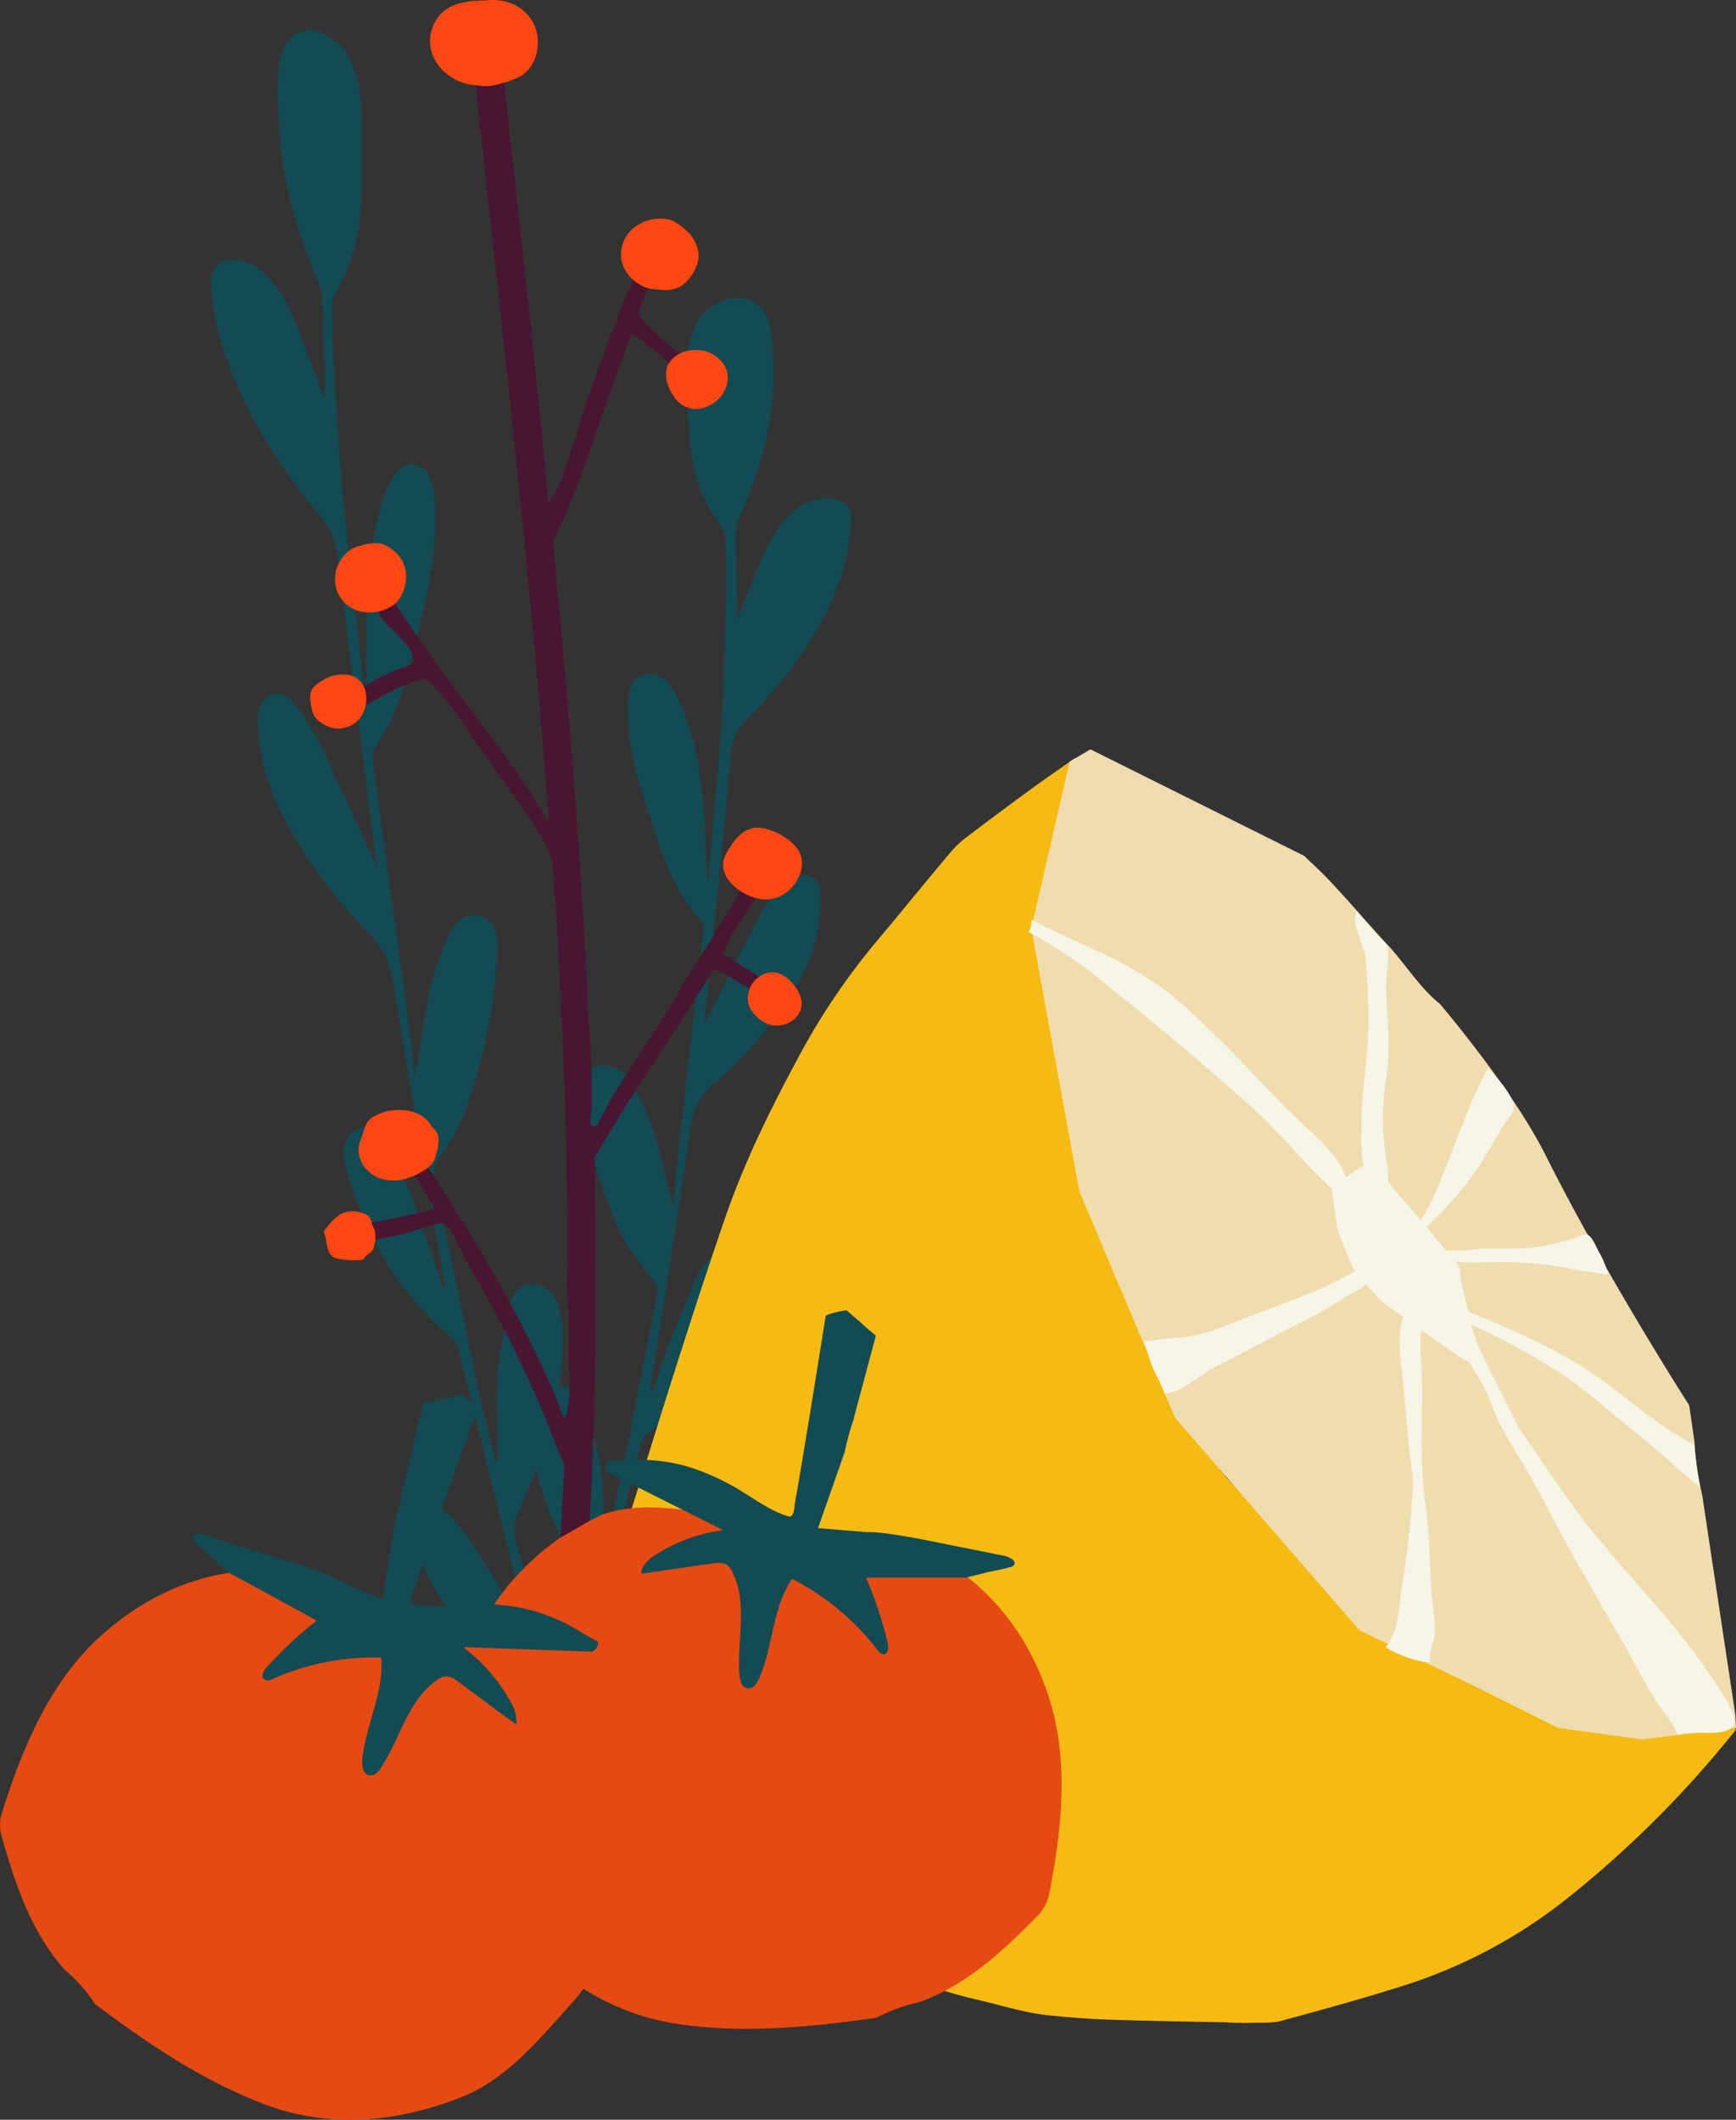 <svg id="lemon_tomotoe" xmlns="http://www.w3.org/2000/svg" width="329.054" height="401.796" viewBox="0 0 329.054 401.796">
  <rect x="0" y="0" width="329.054" height="401.796" fill="#333333" stroke="none"/>
  <g id="floral" transform="translate(39.994 0)">
    <path id="Path_18962" data-name="Path 18962" d="M51.316,130.256c1.989-.663,3.448.53,4.508,1.989a50.875,50.875,0,0,1,4.243,6.63c4.111,8.619,8.089,17.37,11.138,24.133C68.952,144.709,66.3,124.422,63.78,104a13.306,13.306,0,0,0-3.05-7.293C52.509,86.9,45.747,76.289,41.9,64.09a47.066,47.066,0,0,1-2.122-12.2c-.133-2.917,2.387-4.641,5.3-3.978a10.143,10.143,0,0,1,4.641,2.254,26.912,26.912,0,0,1,5.039,7.16c2.387,5.569,4.376,11.271,6.5,16.707,0-.265.133-.663.133-1.061-.133-5.967-.265-12.066-.53-18.033a5.948,5.948,0,0,0-.663-2.519c-3.58-8.884-6.63-17.9-7.293-27.448-.4-4.906-.8-9.812-.133-14.586.8-6.365,6.232-7.956,11.006-3.58a10.593,10.593,0,0,1,2.652,3.713,26.292,26.292,0,0,1,1.724,6.9c.265,5.7.265,11.4.133,17.105-.133,7.028-1.326,13.658-5.039,19.757a5.381,5.381,0,0,0-.53,2.519c0,4.111.133,8.354.4,12.464.53,9.017,1.061,18.033,1.989,27.05,1.193,11.669,2.652,23.2,3.845,34.873l.265.265v-9.68c-.133-9.414.265-18.962,3.05-28.111a18.965,18.965,0,0,1,2.254-5.039c1.856-2.917,5.437-2.652,6.763.53a16.97,16.97,0,0,1,.928,5.171c.53,9.547-1.856,18.564-4.111,27.713-1.591,6.365-3.182,12.729-7.293,18.166a3.17,3.17,0,0,0-.4,2.254c1.989,15.249,4.111,30.5,6.232,45.747.663,4.906,1.193,9.68,1.724,14.586,1.193-5.437,1.724-10.873,2.785-16.177A51.512,51.512,0,0,1,85,175.6c1.326-3.05,3.713-3.978,5.967-3.315,2.122.663,3.182,2.652,3.05,5.967v.663a104.628,104.628,0,0,1-5.967,29.967,46.765,46.765,0,0,1-5.171,9.415,4.121,4.121,0,0,0-.8,3.448c2.519,12.2,5.039,24.266,7.558,36.465,1.193,5.834,2.652,11.669,4.111,17.636a6.165,6.165,0,0,0,.4-2.652c0-4.774-.4-9.68,0-14.453a81.676,81.676,0,0,1,2.652-13.79,3.782,3.782,0,0,1,3.978-2.917,5.017,5.017,0,0,1,4.508,3.182,22.39,22.39,0,0,1,1.061,5.171c.53,12.2-3.315,23.47-8.221,34.476a8.178,8.178,0,0,0-.53,6.1c3.58,12.995,7.028,25.989,10.608,38.984a8.7,8.7,0,0,1,.133,2.652c-.265.133-.53.133-.8.265a6.647,6.647,0,0,1-1.061-1.856q-1.392-4.376-2.387-8.751a5.3,5.3,0,0,0-2.652-3.448c-11.4-7.028-19.757-16.575-23.868-29.569-.133-.663-.53-1.326-.4-1.856.265-1.326.265-3.05,1.061-3.58a4.224,4.224,0,0,1,3.978,0,14.836,14.836,0,0,1,4.641,3.978c2.519,3.315,4.641,6.9,6.9,10.475s4.243,7.293,6.365,11.138a2.7,2.7,0,0,1,.133-.663c-4.508-18.166-9.017-36.2-13.525-54.365a3.644,3.644,0,0,0-1.326-2.122A60.506,60.506,0,0,1,69.349,230.9a70.2,70.2,0,0,1-4.111-11.536c-.928-3.58.4-6.1,2.652-6.9,2.519-.8,4.508.53,6.232,3.978.133.133.133.265.265.4,1.989,5.039,3.978,9.945,5.7,14.984,1.326,3.713,2.519,7.426,3.713,11.138a.9.9,0,0,0,.265-1.061c-3.315-18.962-6.63-37.923-9.68-56.885a17.09,17.09,0,0,0-5.039-9.945,91.5,91.5,0,0,1-16.31-22.542,39.532,39.532,0,0,1-4.376-17.768C48.8,132.908,49.195,131.052,51.316,130.256Z" transform="translate(-39.775 1.427)" fill="#124b53"/>
    <path id="Path_18963" data-name="Path 18963" d="M52.111,152a4.2,4.2,0,0,0-4.641,1.591,41.215,41.215,0,0,0-4.111,5.7c-3.845,7.426-7.558,14.984-10.608,20.951,1.591-15.779,3.448-33.547,5.039-51.183a9.942,9.942,0,0,1,2.785-6.365c8.221-8.221,14.851-17.37,18.3-27.978A40.335,40.335,0,0,0,60.6,84.111c0-2.652-2.652-3.978-5.7-3.448a9.669,9.669,0,0,0-4.774,1.989,22.663,22.663,0,0,0-5.039,6.232c-2.254,4.774-4.111,9.68-5.967,14.453a7.477,7.477,0,0,1-.133-.928c-.133-5.171-.265-10.475-.265-15.647a6.97,6.97,0,0,1,.53-2.254c3.315-7.691,6.1-15.514,6.5-23.868a58.517,58.517,0,0,0-.53-12.729c-1.061-5.569-6.9-7.028-11.669-3.182a7.3,7.3,0,0,0-2.519,3.182,19.955,19.955,0,0,0-1.591,5.967c0,4.906.265,9.812.53,14.851.4,6.1,1.989,11.934,6.1,17.238a3.471,3.471,0,0,1,.663,2.254c.133,3.58.265,7.293.133,10.873q-.2,11.735-.8,23.47c-.663,10.077-1.724,20.155-2.519,30.232a.463.463,0,0,1-.265.133c-.133-2.917-.265-5.7-.4-8.486-.265-8.221-1.193-16.442-4.376-24.4a20.755,20.755,0,0,0-2.519-4.376c-2.122-2.519-5.834-2.387-7.028.4a10.089,10.089,0,0,0-.663,4.508c-.133,8.221,2.785,16.177,5.437,24.133,1.856,5.569,3.978,11.138,8.354,15.779a3.453,3.453,0,0,1,.53,1.989c-1.459,13.26-3.05,26.52-4.508,39.647-.53,4.243-.8,8.486-1.193,12.729-1.459-4.774-2.254-9.547-3.713-14.055a45.771,45.771,0,0,0-4.508-9.68,5.725,5.725,0,0,0-6.365-2.917c-2.122.53-3.182,2.254-2.917,5.171,0,.265.133.4.133.663a84.114,84.114,0,0,0,7.558,26.122c1.326,2.917,3.58,5.569,5.7,8.221a3.943,3.943,0,0,1,1.061,3.05c-2.122,10.475-4.111,21.083-6.232,31.558-1.061,5.039-2.254,10.21-3.448,15.249a3.747,3.747,0,0,1-.53-2.254c-.133-4.111,0-8.354-.663-12.464A81.755,81.755,0,0,0,9.68,251.45a4.224,4.224,0,0,0-4.243-2.519c-2.122.133-3.845.928-4.508,2.652A13.031,13.031,0,0,0,0,256.091c0,10.608,4.508,20.42,10.077,30.1a6.382,6.382,0,0,1,.8,5.3c-3.182,11.271-6.232,22.542-9.282,33.68a12.774,12.774,0,0,0,0,2.254c.265.133.53.133.8.265A5.547,5.547,0,0,0,3.448,326.1c.8-2.519,1.591-5.039,2.122-7.558a3.991,3.991,0,0,1,2.519-2.917c11.669-5.967,19.89-14.188,23.6-25.459.133-.53.53-1.061.4-1.591-.265-1.061-.4-2.652-1.326-3.182a6.252,6.252,0,0,0-4.111-.133,12.182,12.182,0,0,0-4.641,3.448,104.7,104.7,0,0,0-6.63,9.017c-2.122,3.05-4.111,6.365-6.232,9.68a2.091,2.091,0,0,1-.133-.53c3.845-15.647,7.691-31.426,11.669-47.072a3.486,3.486,0,0,1,1.193-1.856,48.246,48.246,0,0,0,15.779-18.3,44.975,44.975,0,0,0,3.713-9.945c.8-3.182-.663-5.3-3.182-5.967-2.652-.663-4.641.4-6.365,3.315-.133.133-.133.265-.265.4-1.724,4.376-3.58,8.619-5.3,12.995-1.193,3.182-2.254,6.365-3.315,9.68a1.1,1.1,0,0,1-.4-.928c2.519-16.442,5.3-32.884,7.558-49.327a13.166,13.166,0,0,1,4.774-8.619,73.4,73.4,0,0,0,15.912-19.359,28.576,28.576,0,0,0,3.845-15.381C54.9,154.255,54.365,152.664,52.111,152Z" transform="translate(60.735 13.892)" fill="#124b53"/>
    <g id="Group_7059" data-name="Group 7059" transform="translate(18.801 0)">
      <path id="Path_18964" data-name="Path 18964" d="M37.757,11.311c1.326,12.2,2.652,24.4,3.978,36.465,1.326,12.2,2.652,24.4,3.845,36.6a76.956,76.956,0,0,0,.8,7.956,26.3,26.3,0,0,1,1.459-2.652,36.868,36.868,0,0,0,2.122-5.3c.53-1.591.928-3.182,1.459-4.641.663-1.724.928-3.448,1.591-5.171.663-1.989,1.459-3.978,2.122-5.967s1.459-3.978,2.122-5.967c.4-1.061.8-1.989,1.193-3.05A11.983,11.983,0,0,0,59.5,56.792c0-.265.133-.4.265-.663,1.591-4.111,3.448-8.221,5.3-12.2.8-1.591,2.917-.663,3.182.928.133.8-.53,1.193-.8,1.856s-.4,1.459-.663,2.122A29.794,29.794,0,0,1,65.2,51.62a25.12,25.12,0,0,0-1.193,2.785,4.316,4.316,0,0,0-.53,1.856c-.133.663.4.928.8,1.459a30.289,30.289,0,0,0,2.917,2.917,54.58,54.58,0,0,0,6.232,5.039,1.858,1.858,0,0,1,0,3.05,1.207,1.207,0,0,1-1.591,0,6.95,6.95,0,0,1-1.326-1.459,47.33,47.33,0,0,0-3.713-3.58c-.928-.663-1.856-1.459-2.785-2.122a6.121,6.121,0,0,0-1.989-1.193c0,.133-.133.265-.133.4-.8,1.591-1.193,3.315-1.856,4.906s-1.193,3.315-1.724,4.906c-1.193,3.315-2.387,6.5-3.448,9.812-1.193,3.315-2.387,6.5-3.58,9.812L49.293,94.98c-.4.8-.663,1.591-1.061,2.387-.133.4-.4.8-.53,1.193-.133.265-.53.8-.53,1.061,1.724,18.829,3.448,37.658,4.774,56.487.663,9.547,1.193,19.094,1.724,28.641-.133,3.978.53,7.823.663,11.8.133,2.652.133,5.437.133,8.089a34.745,34.745,0,0,1-.133,3.713c0,.53-.4,1.856.4,2.122s1.591-1.856,1.989-2.387a22.078,22.078,0,0,1,1.591-3.05c2.122-3.58,4.508-7.16,6.763-10.608,1.193-1.724,2.254-3.58,3.448-5.3,1.061-1.591,1.989-3.315,2.917-5.039.53-.928,1.193-1.856,1.724-2.785,2.122-3.315,4.243-6.63,6.232-10.077,1.061-1.856,2.254-3.713,3.315-5.569a37.966,37.966,0,0,0,3.182-5.569,1.569,1.569,0,0,1,2.785,0c.928,1.193,0,2.387-.928,3.315a12.017,12.017,0,0,0-1.459,2.122c-.4.663-.663,1.459-1.061,2.122a14.567,14.567,0,0,0-1.193,1.856c-1.193,2.122-3.05,4.111-3.845,6.5a12.445,12.445,0,0,0-.8,1.989c.53-.265,2.122,1.193,2.652,1.459.928.663,1.989,1.193,2.917,1.856,1.856,1.193,3.713,2.519,5.569,3.713a1.8,1.8,0,0,1,.133,2.917c-1.193,1.061-2.122-.265-3.05-1.061a29.322,29.322,0,0,0-5.3-3.713,33.723,33.723,0,0,0-3.713-2.122c-.928-.4-1.061-.133-1.591.663-.4.663-.928,1.459-1.326,2.122-1.856,2.917-3.845,5.967-5.7,8.884-2.519,3.978-5.171,7.823-7.691,11.8-1.326,1.989-2.519,3.978-3.713,5.967-.663,1.061-1.193,1.989-1.856,3.05-.265.53-.663,1.061-.928,1.591-.133.265-.8,1.061-.8,1.326.265,9.945.265,19.89.265,29.835a767.706,767.706,0,0,1-4.774,81.946c9.017-11.006,18.7-21.348,28.376-31.691.133-.265.265-.53.53-.53,3.05-3.182,6.1-6.365,9.017-9.547,1.326-1.326,3.315.928,1.989,2.254-1.591,1.724-3.182,3.315-4.774,5.039-.8.928-1.591,1.724-2.519,2.652-.4.4-.8.53-.265,1.061a3.161,3.161,0,0,0,1.459.8,21.714,21.714,0,0,0,4.376,1.856,5.858,5.858,0,0,1,2.122.8c1.193.928.53,3.713-1.193,2.785l-9.149-4.376A13.149,13.149,0,0,0,78.2,301.7c-.8.8-1.591,1.724-2.387,2.519-1.591,1.724-3.182,3.315-4.774,5.039-3.182,3.448-6.232,6.763-9.282,10.343-2.387,2.785-4.906,5.569-7.16,8.486-1.193,1.459-2.387,2.917-3.448,4.243-.8.928-1.724,1.459-1.591,2.652a20.587,20.587,0,0,1,.53,2.785c0,.928.663,3.182-.663,3.05-.53,0-1.061-.265-1.591-.265a6.457,6.457,0,0,1-1.591-.133,2.648,2.648,0,0,1-1.326-1.061c-.928-1.591,0-3.448,0-5.171v-2.519a33.311,33.311,0,0,1,.53-3.58c.133-1.326.265-2.785.4-4.111l.8-8.752c.663-8.486,1.459-17.105,1.856-25.592.265-4.906.53-9.68.8-14.586,0-.8-.8-1.989-1.061-2.785-.4-.928-.663-1.856-1.061-2.785-.8-1.856-1.459-3.713-2.254-5.569-1.591-3.713-3.315-7.426-5.039-11.006-2.254-4.641-4.774-9.149-7.293-13.658-.265-.53-.663-1.193-.928-1.724-.4-.663-.8-1.193-1.193-1.989-.265-.53-.53-1.061-.8-1.724a7.918,7.918,0,0,1-.8-1.459,10,10,0,0,0-.8-1.724,5.306,5.306,0,0,0-1.326-1.591,2.565,2.565,0,0,0-1.724,0,44.741,44.741,0,0,0-4.508,1.326,37.2,37.2,0,0,1-4.111,1.061c-.928.133-1.856.4-2.785.53-1.193.133-2.122-.133-2.254-1.326a1.557,1.557,0,0,1,1.326-1.856c2.387-.53,4.774-.928,7.16-1.459a37.978,37.978,0,0,0,3.713-.928c.4-.133.8-.133.928-.53,0-.4-.663-1.061-.8-1.459-.53-1.061-1.193-1.989-1.724-3.05a17.259,17.259,0,0,0-2.387-3.05c-.4-.53-.8-1.193-1.193-1.724-.663-1.061-1.989-1.989-1.061-3.315a1.555,1.555,0,0,1,2.652-.133c1.061,1.591,2.122,3.05,3.182,4.641,5.039,7.691,9.945,15.514,14.321,23.47,2.254,3.978,4.376,8.089,6.365,12.2,1.061,2.122,1.989,4.111,2.917,6.232A32.385,32.385,0,0,1,48.1,262.85c.265.8.663,2.387,1.326,2.917a12.187,12.187,0,0,0,.8-4.376,42.868,42.868,0,0,0-.133-5.834c-.133-1.326,0-2.785,0-4.111V247.2c0-1.591-.133-3.05-.265-4.641-.133-1.724,0-3.713,0-5.437v-10.74c-.133-11.138-.4-22.144-.928-33.282-.265-5.569-.53-11.138-.8-16.575-.133-2.785-.265-5.569-.53-8.354-.133-1.326-.133-2.785-.265-4.111a28,28,0,0,0-.265-3.448,16.623,16.623,0,0,0-1.193-3.315c-.663-1.326-1.459-2.652-2.254-3.978-1.724-2.652-3.713-5.171-5.569-7.823-1.591-2.122-2.785-4.376-4.508-6.365-1.724-2.122-2.917-4.508-4.508-6.63-1.326-1.856-2.785-3.58-4.243-5.3-1.061-1.326-1.856-1.724-3.448-1.193A36.452,36.452,0,0,0,16.541,128c-1.326.8-2.785,1.459-4.243,2.254-.8.4-1.724,1.061-2.519.4a1.633,1.633,0,0,1,.133-2.519A33.892,33.892,0,0,1,18,123.754c.663-.265,1.459-.53,2.122-.8s.8-.265.663-.928a7.733,7.733,0,0,0-1.061-2.387,30.119,30.119,0,0,0-3.448-3.713c-.928-.928-2.785-2.652-1.989-4.111a1.926,1.926,0,0,1,3.315,0c8.884,14.188,20.42,26.652,28.774,41.106C42.928,106.118,37.491,59.444,32.453,12.9,32.055,8.924,37.359,7.863,37.757,11.311Z" transform="translate(-1.126 3.023)" fill="#491631"/>
      <path id="Path_18965" data-name="Path 18965" d="M53.659.4C57.5-.66,61.88.268,64.134,3.981c2.122,3.448,1.061,8.884-2.519,10.608a15.612,15.612,0,0,1-9.149,1.459c-4.774-.8-9.017-5.437-7.293-10.608A6.992,6.992,0,0,1,50.344.666C55.647-.793,62.277.268,63.6,6.5a8.036,8.036,0,0,1-6.232,9.547l-.53.133a8.092,8.092,0,0,1-9.414-6.365C46.5,4.909,49.681,1.594,53.659.4Z" transform="translate(-22.067 0.009)" fill="#ff4713"/>
      <path id="Path_18966" data-name="Path 18966" d="M73.443,96.665A11.678,11.678,0,0,1,75.7,96.4c5.834.133,5.437,9.017.133,10.077l-.4.133c-1.989.4-5.171-1.061-5.7-3.182-.4-1.724-.928-3.713.53-4.906A9.933,9.933,0,0,1,73.443,96.665Z" transform="translate(-69.3 31.437)" fill="#ff4713"/>
      <path id="Path_18967" data-name="Path 18967" d="M11.149,139H12.21c2.254.265,4.774,3.182,5.039,5.437.4,3.448-3.713,5.569-6.63,4.243-2.122-1.061-3.978-3.182-3.448-5.569A4.932,4.932,0,0,1,11.149,139Z" transform="translate(75.869 45.324)" fill="#ff4713"/>
      <path id="Path_18968" data-name="Path 18968" d="M20.6,50.522a7.311,7.311,0,0,1,5.3,0c3.315,1.591,4.508,4.906,2.254,8.089a6.286,6.286,0,0,1-2.785,2.122,4.874,4.874,0,0,1-6.232-1.856c-1.193-1.591-1.989-3.978-1.193-5.967A5.218,5.218,0,0,1,20.6,50.522Z" transform="translate(49.843 16.32)" fill="#ff4713"/>
      <path id="Path_18969" data-name="Path 18969" d="M68.5,78.124a7.967,7.967,0,0,1,3.845-.4,7.135,7.135,0,0,1,3.713,2.785c1.856,2.652,1.061,6.763-1.193,8.751a10.957,10.957,0,0,1-1.724.928c-3.845,1.591-8.486,0-9.414-4.508a6.818,6.818,0,0,1,1.989-6.1A5.07,5.07,0,0,1,68.5,78.124Z" transform="translate(-58.916 25.315)" fill="#ff4713"/>
      <path id="Path_18970" data-name="Path 18970" d="M65.6,158.716c3.58-.4,7.16,1.061,7.956,5.039a6.383,6.383,0,0,1-4.906,7.558l-.4.133a6.54,6.54,0,0,1-7.558-5.039,6.24,6.24,0,0,1,2.387-6.365c2.519-1.856,3.978-.53,6.5.53,1.326.53,3.05.8,3.978,1.989s.53,3.05.133,4.376a4.356,4.356,0,0,1-2.122,3.05c-2.254,1.459-5.3,2.652-8.221,1.724-3.182-.928-5.3-4.243-3.978-7.426.663-1.591.8-3.58,2.519-4.376A8.757,8.757,0,0,1,65.6,158.716Z" transform="translate(-49.793 51.731)" fill="#ff4713"/>
      <path id="Path_18971" data-name="Path 18971" d="M13.664,118.3c3.05.133,7.293,2.652,8.089,5.3,1.061,3.315-1.856,7.426-5.039,8.089l-.53.133c-4.111.8-11.138-3.845-8.619-8.486.928-1.724,2.519-4.243,4.641-4.774A2.623,2.623,0,0,1,13.664,118.3Z" transform="translate(71.232 38.577)" fill="#ff4713"/>
      <path id="Path_18972" data-name="Path 18972" d="M26.843,31.586c1.856-.53,4.111-.53,5.569.53,1.989,1.326,3.448,2.785,3.978,5.039.53,2.387-.8,4.774-2.652,6.5a5.758,5.758,0,0,1-4.376,1.061c-1.591-.133-2.785-.133-4.111-1.061a6.928,6.928,0,0,1-3.315-4.376,6.474,6.474,0,0,1,2.785-6.63A7.94,7.94,0,0,1,26.843,31.586Z" transform="translate(37.103 10.195)" fill="#ff4713"/>
      <path id="Path_18973" data-name="Path 18973" d="M76.966,175.077c-.133-.53-.4-1.061-.8-1.193a5.362,5.362,0,0,0-4.906-.265,9.649,9.649,0,0,0-2.652,2.519c-.663.8-.8.663-.4,1.591.265.8.265,1.724.53,2.519a2.5,2.5,0,0,0,1.326,1.724,14.274,14.274,0,0,0,4.774.4c.8,0,.663-.265,1.193-.8.663-.663,1.193-.663,1.459-1.724a6.48,6.48,0,0,0,.133-3.182A6.338,6.338,0,0,1,76.966,175.077Z" transform="translate(-65.397 56.453)" fill="#ff4713"/>
      <path id="Path_18974" data-name="Path 18974" d="M12.69,211.23c-.663,0-1.193-.53-1.989-.53a6.735,6.735,0,0,0-2.254.4,8.619,8.619,0,0,0-3.713,2.785c-1.724,2.519-.663,6.763,1.724,8.619a15.674,15.674,0,0,0,3.713,1.591,12.04,12.04,0,0,0,3.05.4c.928,0,1.459-.928,1.856-1.591,1.591-2.785,1.591-6.232.928-9.282C15.342,210.7,13.486,211.23,12.69,211.23Z" transform="translate(80.957 68.698)" fill="#ff4713"/>
      <path id="Path_18975" data-name="Path 18975" d="M4.375,229.409a5.322,5.322,0,0,1,2.917-1.591c1.061-.265,1.591.265,2.519.663,1.061.53,3.05,1.193,3.58,2.254a8.066,8.066,0,0,1,.4,3.05c-.133,1.856-1.724,3.448-3.315,4.641a4.8,4.8,0,0,1-4.243.663c-3.448-.8-4.243-3.315-3.448-6.1.265-.8.663-1.724.928-2.387.4-.265.928-.663.663-1.193C4.375,229.541,4.242,229.541,4.375,229.409Z" transform="translate(85.428 74.254)" fill="#ff4713"/>
    </g>
  </g>
  <g id="Group_7061" data-name="Group 7061" transform="translate(105.885 142.033)">
    <path id="Path_18989" data-name="Path 18989" d="M182.438,176.516c4.436-3.2-4.436-24.892-4.436-24.892L173.2,144.6l-3.2,6.285,7.024,13.925Z" transform="translate(-169.992 33.59)" fill="#efddaf"/>
    <path id="Path_18990" data-name="Path 18990" d="M45.507,138.435a1.405,1.405,0,0,1,1.725-1.232,19.948,19.948,0,0,1,6.285,2.588c2.095,1.109,4.19,1.848,5.915,3.574,1.232,1.232-.739,3.2-1.972,1.972-1.479-1.479-3.45-2.218-5.3-3.2-.616-.246-1.232-.616-1.725-.863a1.359,1.359,0,0,1-1.848.493c-.863-.493-1.725-.863-2.588-1.356A1.2,1.2,0,0,1,45.507,138.435Z" transform="translate(107.667 31.868)" fill="#f5bb13"/>
    <path id="Path_18991" data-name="Path 18991" d="M.388,153.39c2.095-1.109,4.436-1.109,6.654-1.479s6.9-.493,8.38-2.465a.492.492,0,0,1,.493-.246,7.026,7.026,0,0,0,.123,1.6c-1.356,1.232-3.943,1.6-5.545,1.848-2.958.616-6.654.37-9.489,1.848C.265,154.992-.474,153.759.388,153.39Z" transform="translate(207.13 34.658)" fill="#f5bb13"/>
    <path id="Path_18992" data-name="Path 18992" d="M.47,177.888c1.725-5.669,3.45-11.46,5.3-17.129,4.436-14.048,8.749-28.22,13.186-42.268,3.2-9.982,6.408-19.963,9.858-29.945,3.943-11.46,9.365-22.181,15.157-32.779A129.416,129.416,0,0,1,57.155,36.544C61.838,31,66.4,25.33,71.08,19.784a20.241,20.241,0,0,1,3.7-3.574c4.683-3.574,9.489-7.147,14.295-10.6,2.095-1.479,4.067-2.834,6.161-4.313-3.82,17.006-3.45,36.229-.863,52.126,3.82,23.907,9.119,47.936,21.442,69.132,12.816,21.935,32.286,43.623,55.33,54.837,14.171,6.9,33.518,12.323,49.169,6.778v1.479A200.8,200.8,0,0,1,187.9,217.937a97.018,97.018,0,0,1-29.452,15.773c-8.01,2.588-16.143,4.806-24.276,7.024-1.848.493-4.067.246-6.038.37-1.479,0-2.958,0-4.436-.123-7.394-.123-14.664-.246-22.058-.493-3.574-.123-7.024-.37-10.6-.739-4.806-.37-9.365-1.848-14.048-2.958A85.543,85.543,0,0,1,51.363,226.44a113.325,113.325,0,0,0-18.115-9.119c-7.147-2.711-14.664-4.559-22.058-6.778a17.149,17.149,0,0,1-1.6-.739c.123-2.711.616-5.422.123-8.01-.493-2.834-1.725-5.422-2.588-8.133-.246-.616-.37-1.356-.616-1.972-.493-2.218-.37-4.806-1.479-6.778-1.109-2.095-3.2-3.7-4.929-5.669A4.371,4.371,0,0,0,.47,177.888ZM122.59,136.236l.493.493a6.836,6.836,0,0,1,.739.986c.986.986,1.848,1.972,2.834,2.958.123-.246.246-.37.37-.616C126.164,137.715,124.808,136.483,122.59,136.236ZM62.7,94.831Z" transform="translate(2.734 0.302)" fill="#f5bb13"/>
    <path id="Path_18993" data-name="Path 18993" d="M108,33.077c.493-1.6.246-3.82.37-5.792a2.713,2.713,0,0,1,.123-.986c0-.246.123-.493.123-.739V24.451c0-.37.246-.493.493-.616a.265.265,0,0,1,.246-.246c.123-.123.246-.246.37-.246a.718.718,0,0,1,1.232.616V24.2a8.154,8.154,0,0,1-.246,3.82c0,.986.123,1.972.123,2.958a.658.658,0,0,1-.986.616,11.1,11.1,0,0,1-.37,1.972C109.112,34.31,107.756,33.94,108,33.077Z" transform="translate(-21.003 5.37)" fill="#f5bb13"/>
    <g id="Group_7060" data-name="Group 7060" transform="translate(89.095)">
      <path id="Path_18994" data-name="Path 18994" d="M7.271,2.341,11.214,0,51.756,20.21l.123.123c.986.986,1.972,1.848,2.958,2.834.863.863,1.848,1.848,2.958,3.081,3.45,3.7,6.654,7.517,10.228,11.337,3.081,3.45,5.792,7.763,9.489,10.721C85.4,57.795,93.038,68.146,97.475,76.9c11.337,22.674,27.234,47.443,27.234,47.443l.986,6.778a58.49,58.49,0,0,0,1.479,10.228L133.458,183c0,.863.123,1.6.123,2.465l-17.868,2.218-15.9-2.218-13.555-6.778-24.03-11.707-35-40.3L9.119,83.8,0,34.011Z" transform="translate(0.493)" fill="#efddaf"/>
      <path id="Path_18995" data-name="Path 18995" d="M58.774,85.282l-1.109-7.763-2.341-2.341c-4.313-4.19-8.133-9-12.693-13.062-9-8.01-18.115-15.65-27.48-23.167A88.092,88.092,0,0,0,.24,28.843,3.854,3.854,0,0,0,.733,26.5c3.7,1.972,7.517,3.574,11.337,5.422a78.763,78.763,0,0,1,11.46,6.161c4.559,2.958,8.01,6.408,11.953,10.228C41.645,54.229,47.19,60.76,53.475,66.428c2.588,2.341,5.669,5.422,6.9,8.873,1.109-.739,2.465-1.6,3.327-2.218a32.138,32.138,0,0,1-.37-6.778c-.123-6.038.986-11.83,1.232-17.992a115.868,115.868,0,0,0-.493-14.664c-.246-2.095-2.711-6.531-1.725-8.749,1.848,2.095,3.82,4.313,5.792,6.408a18.987,18.987,0,0,1,.246,2.341c0,1.725-.37,3.45-.37,5.3,0,5.915.986,11.584,0,17.5a47.976,47.976,0,0,0-.123,14.541,29.5,29.5,0,0,1,.493,5.176c.863,1.109,1.6,1.972,1.6,1.972l4.559,5.3c2.218-3.2,3.7-7.394,5.052-10.721,2.465-6.285,4.56-12.2,7.64-17.992,1.6,1.356,5.176,5.422,4.929,7.517-.123,1.232-1.479,2.465-2.095,3.45-1.109,1.972-2.341,3.943-3.45,5.915a52.822,52.822,0,0,1-6.778,8.873,33.642,33.642,0,0,1-4.19,4.19h0l2.958,3.7a5.461,5.461,0,0,0,.616.739c.246,0,.493.123.739.123,2.588.123,5.176-.37,7.64-.37,4.067,0,8.01.123,11.953-.863,1.356-.37,2.834-.739,4.19-1.109.493-.123,1.6-.863,2.218-.739.986.123,1.972,2.588,2.341,3.327a13.705,13.705,0,0,1,1.725,4.19c-.493.246-1.725-.123-2.218-.246-.986-.123-1.848-.246-2.834-.37-1.848-.37-3.7-.739-5.545-.986a69.37,69.37,0,0,0-7.271-.616c-2.095-.123-4.067,0-6.161,0a32.227,32.227,0,0,1-3.45,0,6.185,6.185,0,0,1-1.479-.246c.616.863,1.109,1.6.986,1.848-.246.616.986,5.669.986,5.669l.616,2.095c7.394,3.081,14.911,6.285,21.812,10.6,4.683,2.958,8.873,6.654,13.309,9.858a63.286,63.286,0,0,0,6.778,4.313c.246.123.616.246.863.37a61.382,61.382,0,0,0,1.109,8.133c-3.7-2.834-7.271-6.408-10.844-9.242-5.422-4.19-10.1-8.749-15.9-12.569a136.261,136.261,0,0,0-16.636-9v.246l1.356,3.943,7.517,15.157c4.313,6.161,8.38,12.569,13.062,18.608,8.626,10.721,18.484,20.333,25.755,32.163.986,1.6,3.327,5.176,1.479,6.408-2.341,1.6-7.394.246-10.228,1.232.246,0,.123-.246.123-.37v.123a35.416,35.416,0,0,0-3.45-5.3c-2.711-3.943-4.683-8.256-7.147-12.446-5.3-9.119-10.6-18.238-15.4-27.6C94.88,131,92.046,126.811,89.7,122.374c-1.356-2.588-2.095-5.545-3.574-8.01-.739-1.232-1.6-2.711-2.341-3.943a30.618,30.618,0,0,1-2.711-1.6l-6.408-4.559a23.729,23.729,0,0,0,0,5.915c.493,8.873-.493,18.115.739,26.864.739,5.3.863,10.721,1.109,16.143.123,2.834.986,6.408.616,9.119-.246,1.6-.986,3.2-.863,5.052a21.386,21.386,0,0,1-8.38-2.958c2.465-2.834,2.588-7.763,3.081-11.46a165.476,165.476,0,0,0,2.095-18.977c.123-2.711-.616-5.669-.863-8.38-.246-3.45-.616-6.778-.863-10.228-.37-4.313-1.479-9.365-.123-13.555l-3.943-2.834s-1.6-1.725-3.081-3.327a12.5,12.5,0,0,1-3.2,1.972c-2.834,1.848-5.669,3.45-8.749,5.052-5.545,2.711-10.967,5.792-16.39,8.5-3.2,1.479-6.285,4.929-9.858,5.176-.616-1.972-1.6-3.327-2.341-5.176-.616-1.479-.863-3.2-1.6-4.683,2.218-.246,4.313-.616,6.531-.739,5.052-.246,10.228-2.834,14.911-4.559,4.19-1.6,8.38-3.081,12.569-4.929a56.592,56.592,0,0,0,6.038-3.2h0C61.485,92.43,58.774,85.282,58.774,85.282Z" transform="translate(-0.24 5.784)" fill="#f6f5e8"/>
    </g>
  </g>
  <g id="Group_7064" data-name="Group 7064" transform="translate(0 248.38)">
    <g id="Group_7062" data-name="Group 7062" transform="translate(85.759)">
      <path id="Path_18996" data-name="Path 18996" d="M124.1,122.391c2.711-1.479,5.176-3.081,8.01-4.436,7.271-2.465,14.541-.986,21.812,0a4.783,4.783,0,0,1,2.341.739c0,.37.123.616.616.739.123,0,.123.123.246.123.616.246,1.356.616,1.972.863a6.006,6.006,0,0,0,1.356.493h.123c3.943.246,7.64,2.958,11.707,2.711,4.683-.246,8.626-2.341,13.555-1.479a27.772,27.772,0,0,1,5.422,1.725c11.953,5.052,20.456,14.664,24.892,26.864,4.683,12.693,3.2,26.494.616,39.557a8.553,8.553,0,0,1-1.972,3.574c-6.654,6.778-13.432,13.186-22.551,16.513a32.19,32.19,0,0,0-8.133,2.958c-12.076,1.725-24.276,2.958-36.476,1.356-13.678-1.725-24.4-9-32.9-19.224-5.915-7.147-7.64-16.636-9.735-25.385C100.442,152.212,108.452,133.358,124.1,122.391Z" transform="translate(-103.73 -79.26)" fill="#e54a13"/>
      <path id="Path_18997" data-name="Path 18997" d="M120.317,132.634a30.668,30.668,0,0,1,12.077-4.56c.246,0,.493-.123.739-.123l-21.812-10.967a1.846,1.846,0,0,1,0-2.218c1.725.123,3.574-.123,5.3-.123a32.149,32.149,0,0,1,10.844,1.6,45.126,45.126,0,0,1,10.1,4.929c2.588,1.6,5.052,3.327,8.01,4.19.246.123.616-.123.739-.37a4.945,4.945,0,0,0,.37-1.848c1.848-10.228,5.176-31.424,5.915-35.86a14.247,14.247,0,0,1,3.943-.986c.863.739,1.725,1.479,2.465,2.095.986.986,2.095,1.848,3.081,2.711l-4.19,15.65v.123a52.428,52.428,0,0,0-1.725,6.285l-5.052,14.418,9.119.739a28.44,28.44,0,0,1,4.559.37h.123c2.341.37,4.683.739,7.024,1.232l14.788,2.958a5.755,5.755,0,0,1,1.232.616h0c.37.37.616.739.246,1.109a.878.878,0,0,1-.739.37c-1.232.37-2.588.616-3.82.863l-4.436,1.109H160.49c-.123,0-.123.123-.246.123a70.875,70.875,0,0,1,4.067,12.2c.246.863.123,2.218-.739,2.218-.493,0-.863-.37-1.232-.863A47.177,47.177,0,0,0,146.2,137.194c-3.7,5.422-3.574,12.569-6.161,18.731-.493,1.109-1.356,2.341-2.465,1.972-.986-.246-1.232-1.479-1.356-2.465-.493-6.531,1.6-13.432-1.232-19.347-.37-.739-.739-1.479-1.479-1.725a3.967,3.967,0,0,0-2.095-.123c-4.56.616-9.242,1.355-13.8,1.972C117.606,134.729,118.961,133.5,120.317,132.634Z" transform="translate(-81.83 -86.3)" fill="#124b53"/>
    </g>
    <g id="Group_7063" data-name="Group 7063" transform="translate(0 16.02)">
      <path id="Path_18998" data-name="Path 18998" d="M284.443,157c-1.6-2.588-3.081-5.176-4.929-7.64-5.176-5.545-12.323-7.763-19.1-10.351a5.517,5.517,0,0,0-2.465-.493.685.685,0,0,1-.863.37h-.246c-.739-.123-1.479-.123-2.218-.246a3.126,3.126,0,0,1-1.479-.246h-.123c-3.574-1.725-8.133-.986-11.584-3.2-3.943-2.465-6.408-6.161-11.214-7.763a21.877,21.877,0,0,0-5.545-.986c-12.939-1.232-24.892,3.081-34.751,11.707-10.228,8.873-15.527,21.812-19.47,34.381a7.6,7.6,0,0,0,0,4.067c2.588,9.119,5.545,18.115,11.953,25.385a29.363,29.363,0,0,1,5.792,6.531c9.858,7.394,19.84,14.171,31.424,18.731,12.939,5.052,25.755,3.7,38.078-1.109,8.626-3.45,14.664-10.967,20.7-17.622C290.851,194.462,292.822,174.129,284.443,157Z" transform="translate(-170.178 -93.044)" fill="#e54a13"/>
      <path id="Path_18999" data-name="Path 18999" d="M235.331,157.464a32.194,32.194,0,0,0-8.38-9.858c-.123-.123-.37-.246-.493-.493l24.4.863c.739-.493,1.232-1.109.986-1.972-1.6-.739-3.081-1.725-4.56-2.588a33.733,33.733,0,0,0-10.351-3.82,42.827,42.827,0,0,0-11.214-.493,31.378,31.378,0,0,1-9-.123.517.517,0,0,1-.37-.739,10.843,10.843,0,0,1,.616-1.848c3.2-9.858,10.475-30.068,12.076-34.381a15.473,15.473,0,0,0-2.957-2.711c-1.109.246-2.218.493-3.2.739-1.356.37-2.711.616-4.067.863L215,116.675v.123a57.963,57.963,0,0,1-1.479,6.285l-2.465,15.034-8.38-3.7a25.451,25.451,0,0,0-4.19-1.848h-.123a62.246,62.246,0,0,0-6.778-2.218c-4.806-1.479-9.612-2.958-14.418-4.559a5.054,5.054,0,0,0-1.356-.123h0c-.493.123-.863.37-.739.863,0,.246.246.493.493.739l2.957,2.588,3.327,3.081,16.513,9c0,.123.123.123.123.246a69.745,69.745,0,0,0-9.365,8.749c-.616.616-1.232,1.848-.37,2.341a1.586,1.586,0,0,0,1.479-.123,47.277,47.277,0,0,1,20.579-4.067c.616,6.531-2.958,12.816-3.574,19.347-.123,1.109.123,2.711,1.232,2.957.986.246,1.848-.616,2.341-1.479,3.574-5.422,5.052-12.569,10.351-16.39a3.543,3.543,0,0,1,2.218-.863,3.654,3.654,0,0,1,1.848.863c3.7,2.711,7.394,5.545,11.214,8.256A7.091,7.091,0,0,0,235.331,157.464Z" transform="translate(-138.565 -99.3)" fill="#124b53"/>
    </g>
  </g>
</svg>
